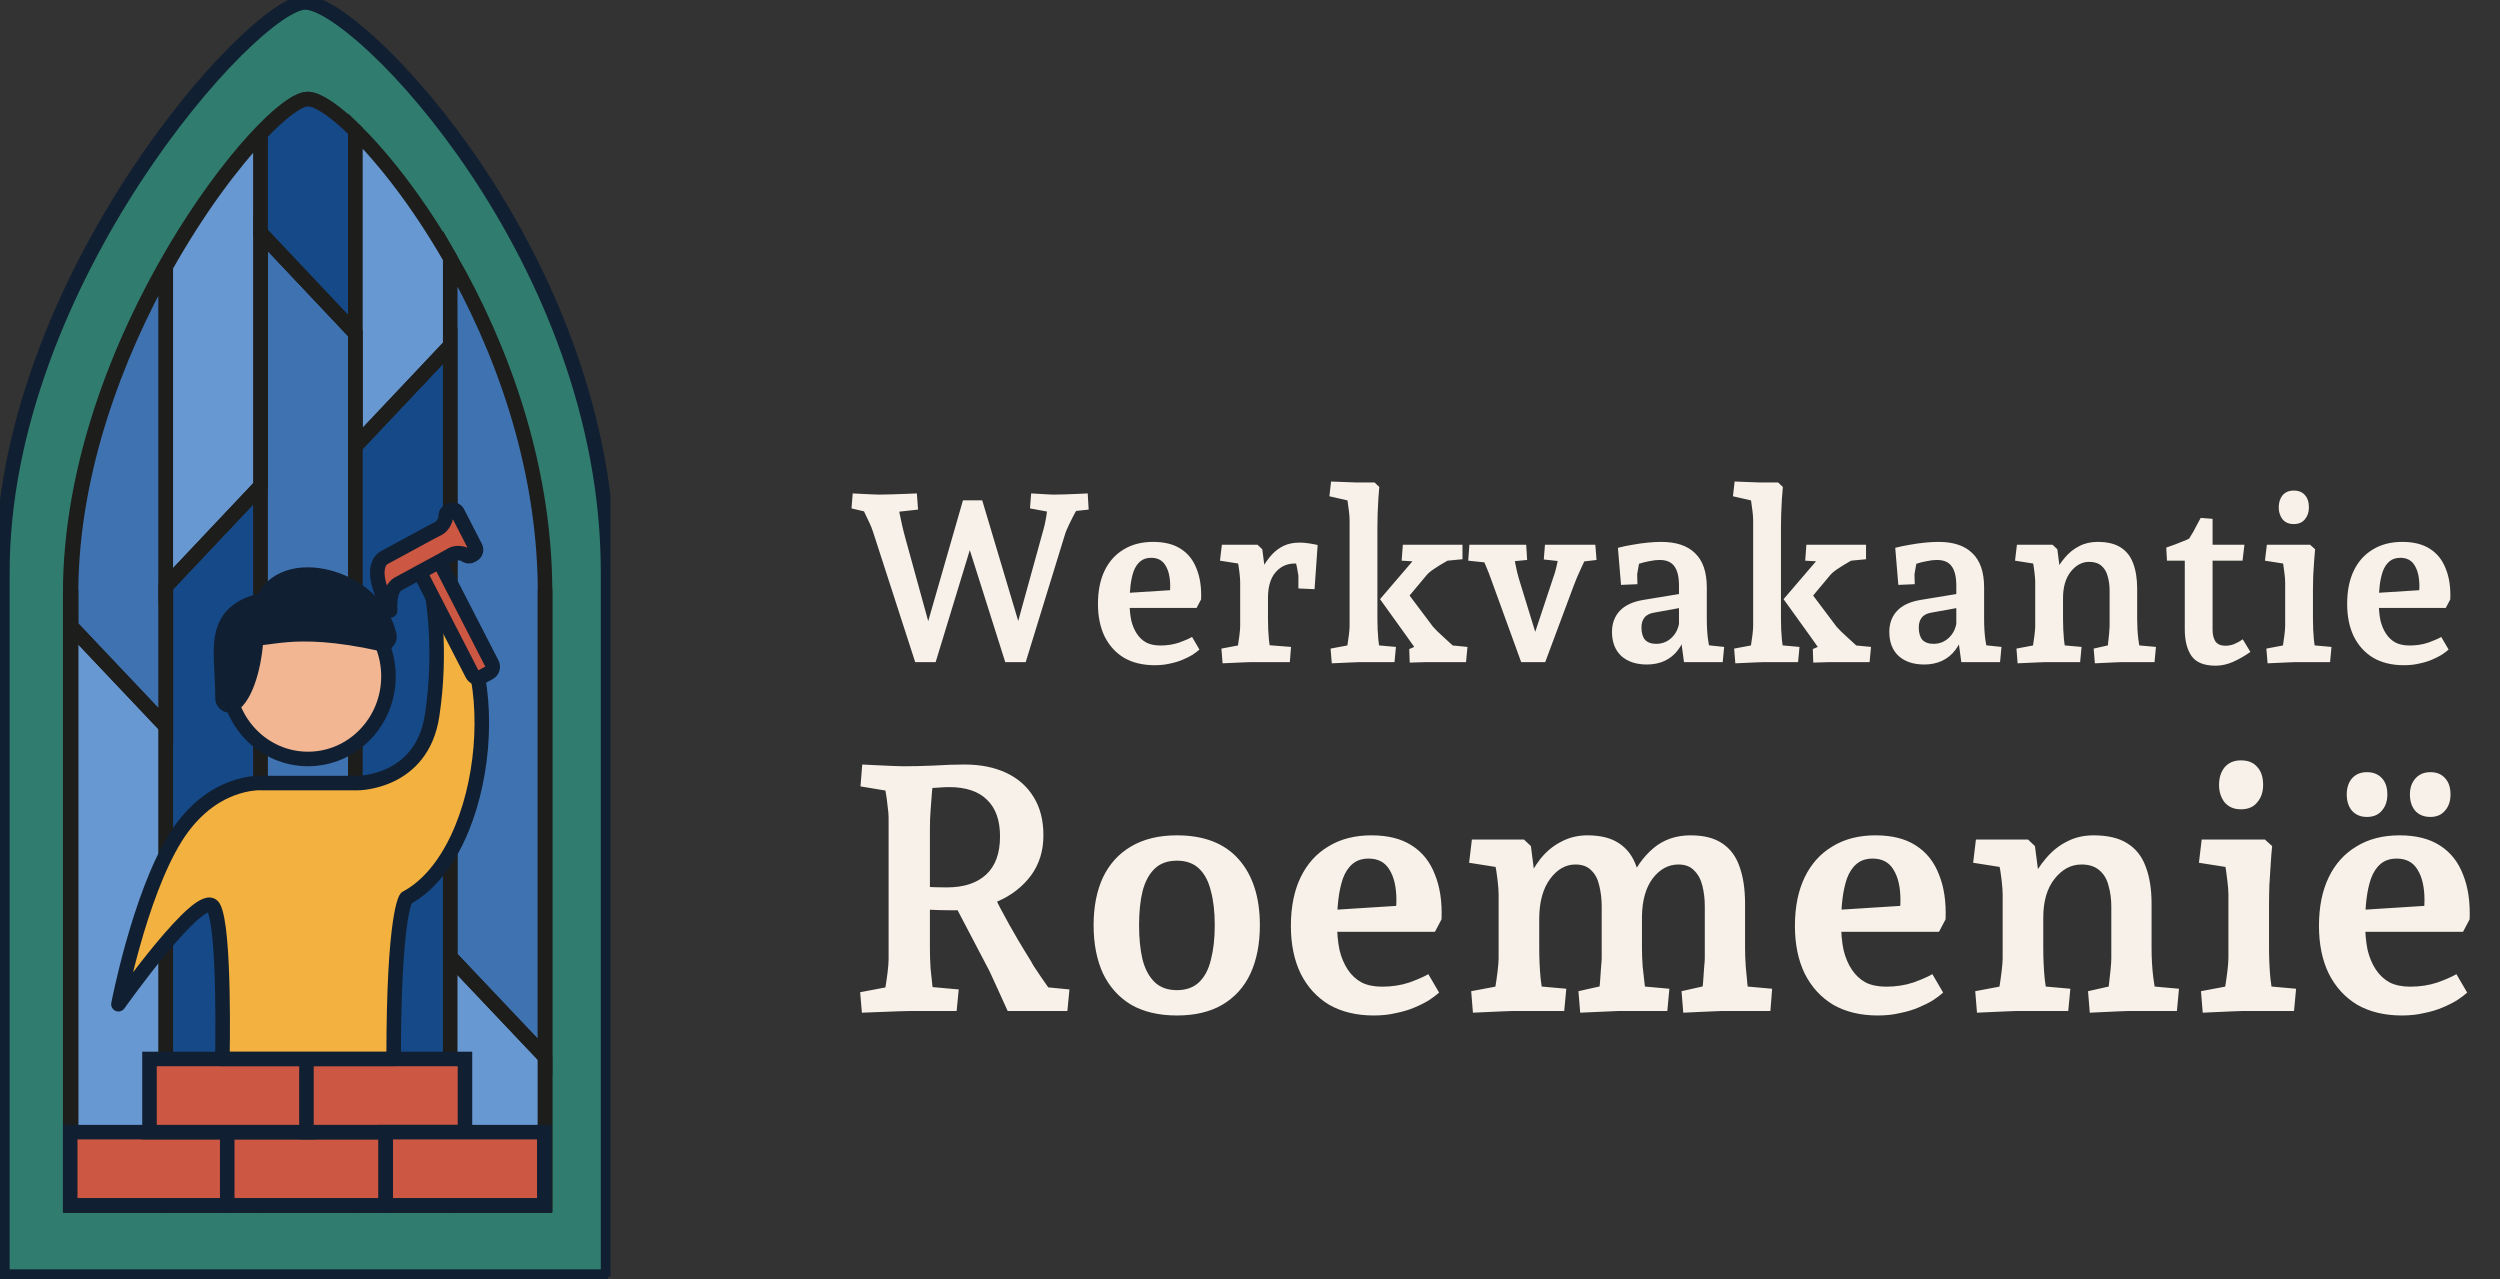 <svg width="172" height="88" viewBox="0 0 172 88" fill="none" xmlns="http://www.w3.org/2000/svg">
<rect x="0" y="0" width="172" height="88" fill="#333333" stroke="none"/>
<path d="M62.966 45.555L60.056 36.563C59.99 36.367 59.914 36.176 59.827 35.99C59.739 35.794 59.641 35.587 59.532 35.369C59.434 35.151 59.314 34.895 59.173 34.601L60.235 35.369L58.584 34.977L58.666 33.947C58.862 33.958 59.075 33.969 59.303 33.98C59.543 33.99 59.772 34.001 59.99 34.012C60.208 34.023 60.377 34.029 60.497 34.029C60.758 34.029 61.042 34.023 61.347 34.012C61.663 34.001 61.974 33.99 62.279 33.98C62.584 33.969 62.851 33.958 63.08 33.947L63.162 35.059L61.102 35.288L61.805 34.666C61.816 34.83 61.843 35.042 61.887 35.304C61.941 35.565 62.001 35.843 62.066 36.138C62.132 36.432 62.203 36.715 62.279 36.988L64.061 43.462H63.652L66.252 34.421H67.576L70.274 43.462H69.849L71.811 36.35C71.854 36.198 71.898 36.007 71.941 35.778C71.985 35.549 72.018 35.331 72.039 35.124C72.072 34.906 72.083 34.742 72.072 34.633L72.808 35.337L70.862 34.977L70.944 33.947C71.216 33.958 71.505 33.974 71.811 33.996C72.127 34.018 72.372 34.029 72.546 34.029C72.775 34.029 73.031 34.023 73.315 34.012C73.598 34.001 73.871 33.99 74.132 33.98C74.405 33.969 74.639 33.958 74.835 33.947L74.9 35.059L73.233 35.238L74.361 34.617C74.263 34.77 74.138 34.977 73.985 35.238C73.843 35.5 73.701 35.778 73.56 36.072C73.418 36.356 73.309 36.628 73.233 36.89L70.568 45.555H69.162L66.497 37.135H66.939L64.372 45.555H62.966ZM79.447 45.767C78.63 45.767 77.927 45.598 77.338 45.26C76.761 44.912 76.314 44.421 75.998 43.789C75.692 43.157 75.54 42.41 75.54 41.549C75.54 40.655 75.692 39.892 75.998 39.26C76.303 38.628 76.739 38.143 77.306 37.805C77.872 37.456 78.548 37.282 79.333 37.282C80.107 37.282 80.739 37.44 81.229 37.756C81.731 38.072 82.096 38.53 82.325 39.13C82.564 39.718 82.668 40.421 82.635 41.239L82.325 41.827H77.469L77.485 40.797L81.344 40.552L80.395 41.451C80.428 41.266 80.456 41.081 80.477 40.895C80.499 40.71 80.51 40.525 80.51 40.339C80.51 39.729 80.401 39.249 80.183 38.901C79.976 38.552 79.649 38.377 79.202 38.377C78.897 38.377 78.646 38.459 78.45 38.623C78.254 38.786 78.101 39.015 77.992 39.309C77.894 39.593 77.823 39.914 77.78 40.274C77.736 40.634 77.714 41.015 77.714 41.418C77.714 41.887 77.752 42.307 77.829 42.677C77.916 43.037 78.047 43.348 78.221 43.609C78.395 43.871 78.614 44.072 78.875 44.214C79.137 44.345 79.458 44.41 79.84 44.41C80.297 44.41 80.722 44.345 81.115 44.214C81.507 44.072 81.807 43.942 82.014 43.822L82.521 44.688C82.401 44.797 82.243 44.917 82.047 45.048C81.851 45.168 81.622 45.282 81.36 45.391C81.109 45.5 80.821 45.587 80.494 45.653C80.178 45.729 79.829 45.767 79.447 45.767ZM84.114 45.636L84.033 44.623L86.027 44.247L85.063 45.081C85.095 44.95 85.128 44.754 85.161 44.492C85.204 44.23 85.242 43.963 85.275 43.691C85.308 43.418 85.324 43.211 85.324 43.07V40.061C85.324 39.898 85.308 39.675 85.275 39.391C85.242 39.108 85.199 38.83 85.144 38.557C85.101 38.274 85.068 38.072 85.046 37.952L86.011 38.901L83.934 38.574L84.065 37.478H86.518L86.845 37.789L87.204 40.552L86.501 39.751C86.632 39.489 86.774 39.222 86.926 38.95C87.09 38.666 87.281 38.405 87.499 38.165C87.728 37.914 87.995 37.713 88.3 37.56C88.616 37.407 88.986 37.331 89.411 37.331C89.618 37.331 89.826 37.347 90.033 37.38C90.251 37.413 90.458 37.451 90.654 37.495L90.441 40.535L89.33 40.486V39.62C89.33 39.576 89.313 39.478 89.281 39.326C89.259 39.162 89.226 38.993 89.183 38.819C89.15 38.634 89.117 38.497 89.084 38.41L89.689 38.803C89.591 38.792 89.488 38.786 89.379 38.786C89.281 38.775 89.183 38.77 89.084 38.77C88.54 38.77 88.093 38.977 87.744 39.391C87.406 39.794 87.237 40.377 87.237 41.14V42.579C87.237 43.081 87.259 43.56 87.302 44.018C87.357 44.465 87.406 44.808 87.45 45.048L86.518 44.328L88.823 44.508L88.741 45.555H86.011C85.934 45.555 85.782 45.56 85.553 45.571C85.335 45.582 85.09 45.593 84.817 45.604C84.556 45.615 84.321 45.626 84.114 45.636ZM91.626 45.636L91.544 44.623L93.555 44.247L92.591 45.081C92.624 44.95 92.656 44.754 92.689 44.492C92.733 44.23 92.771 43.963 92.803 43.691C92.836 43.418 92.852 43.211 92.852 43.07V35.778C92.852 35.614 92.836 35.402 92.803 35.14C92.771 34.868 92.733 34.59 92.689 34.306C92.645 34.012 92.607 33.762 92.575 33.554L93.523 34.617L91.463 34.143L91.577 33.129L93.326 33.195H94.569L94.896 33.505C94.885 33.702 94.863 33.969 94.831 34.306C94.809 34.644 94.793 34.988 94.782 35.337C94.771 35.685 94.765 35.996 94.765 36.268V42.579C94.765 43.081 94.787 43.56 94.831 44.018C94.885 44.465 94.934 44.808 94.978 45.048L94.029 44.328L96.04 44.508L95.942 45.555H93.539C93.463 45.555 93.31 45.56 93.081 45.571C92.863 45.582 92.618 45.593 92.346 45.604C92.084 45.615 91.844 45.626 91.626 45.636ZM96.989 45.587L96.956 44.656L97.299 44.508L96.743 43.724L94.945 41.222L97.79 37.903L98.1 38.672L96.433 38.574L96.515 37.478C96.754 37.478 97.01 37.478 97.283 37.478C97.555 37.478 97.812 37.478 98.051 37.478C98.302 37.478 98.498 37.478 98.64 37.478H100.618V38.475L98.754 38.655L100.046 38.312C99.872 38.41 99.654 38.535 99.392 38.688C99.141 38.83 98.896 38.982 98.656 39.146C98.427 39.298 98.258 39.44 98.15 39.571L96.416 41.647L96.466 40.29L98.591 43.119C98.645 43.184 98.743 43.288 98.885 43.429C99.027 43.56 99.19 43.713 99.376 43.887C99.561 44.062 99.746 44.23 99.931 44.394C100.117 44.557 100.269 44.699 100.389 44.819L99.114 44.328L100.962 44.508L100.863 45.555H98.901C98.673 45.555 98.4 45.555 98.084 45.555C97.768 45.566 97.403 45.577 96.989 45.587ZM104.658 45.555L102.615 39.931C102.506 39.614 102.375 39.277 102.222 38.917C102.07 38.546 101.906 38.165 101.732 37.773L102.893 38.77L101.013 38.574L101.094 37.478H105.002L105.067 38.525L103.383 38.688L104.054 37.74C104.13 38.11 104.201 38.475 104.266 38.835C104.331 39.184 104.408 39.505 104.495 39.8L105.868 44.263H105.361L106.849 39.783C106.969 39.456 107.062 39.124 107.127 38.786C107.203 38.448 107.285 38.099 107.372 37.74L107.994 38.688L106.212 38.492L106.293 37.478H109.759L109.841 38.525L108.19 38.721L109.367 37.805C109.171 38.252 108.975 38.683 108.778 39.097C108.582 39.511 108.408 39.925 108.255 40.339L106.31 45.555H104.658ZM113.308 45.718C112.567 45.718 111.978 45.522 111.542 45.13C111.117 44.726 110.905 44.176 110.905 43.478C110.905 42.901 111.079 42.421 111.428 42.04C111.788 41.647 112.338 41.391 113.079 41.271L115.76 40.83V41.794L113.864 42.138C113.537 42.181 113.297 42.296 113.145 42.481C113.003 42.656 112.932 42.884 112.932 43.168C112.932 43.538 113.014 43.822 113.177 44.018C113.352 44.203 113.608 44.296 113.946 44.296C114.338 44.296 114.676 44.17 114.959 43.92C115.254 43.658 115.439 43.326 115.515 42.922V40.307C115.515 39.685 115.406 39.233 115.188 38.95C114.981 38.666 114.643 38.525 114.175 38.525C113.967 38.525 113.739 38.552 113.488 38.606C113.237 38.65 112.997 38.71 112.768 38.786C112.551 38.852 112.382 38.917 112.262 38.982L112.899 38.001L112.638 39.505L112.654 40.192L111.526 40.241L111.313 37.691C111.64 37.604 111.978 37.533 112.327 37.478C112.687 37.413 113.036 37.364 113.373 37.331C113.711 37.298 114.016 37.282 114.289 37.282C115.324 37.282 116.104 37.544 116.627 38.067C117.161 38.579 117.428 39.364 117.428 40.421V42.579C117.428 43.102 117.455 43.571 117.51 43.985C117.575 44.399 117.63 44.726 117.673 44.966L116.758 44.312L118.621 44.508L118.523 45.555H115.858L115.581 43.478L115.989 43.626C115.869 44.04 115.684 44.41 115.433 44.737C115.194 45.053 114.888 45.299 114.518 45.473C114.158 45.636 113.755 45.718 113.308 45.718ZM119.391 45.636L119.309 44.623L121.32 44.247L120.355 45.081C120.388 44.95 120.421 44.754 120.454 44.492C120.497 44.23 120.535 43.963 120.568 43.691C120.601 43.418 120.617 43.211 120.617 43.07V35.778C120.617 35.614 120.601 35.402 120.568 35.14C120.535 34.868 120.497 34.59 120.454 34.306C120.41 34.012 120.372 33.762 120.339 33.554L121.287 34.617L119.227 34.143L119.342 33.129L121.091 33.195H122.334L122.661 33.505C122.65 33.702 122.628 33.969 122.595 34.306C122.574 34.644 122.557 34.988 122.546 35.337C122.535 35.685 122.53 35.996 122.53 36.268V42.579C122.53 43.081 122.552 43.56 122.595 44.018C122.65 44.465 122.699 44.808 122.742 45.048L121.794 44.328L123.805 44.508L123.707 45.555H121.304C121.227 45.555 121.075 45.56 120.846 45.571C120.628 45.582 120.383 45.593 120.11 45.604C119.849 45.615 119.609 45.626 119.391 45.636ZM124.753 45.587L124.721 44.656L125.064 44.508L124.508 43.724L122.71 41.222L125.554 37.903L125.865 38.672L124.198 38.574L124.279 37.478C124.519 37.478 124.775 37.478 125.048 37.478C125.32 37.478 125.576 37.478 125.816 37.478C126.067 37.478 126.263 37.478 126.405 37.478H128.383V38.475L126.519 38.655L127.811 38.312C127.636 38.41 127.418 38.535 127.157 38.688C126.906 38.83 126.661 38.982 126.421 39.146C126.192 39.298 126.023 39.44 125.914 39.571L124.181 41.647L124.23 40.29L126.356 43.119C126.41 43.184 126.508 43.288 126.65 43.429C126.792 43.56 126.955 43.713 127.14 43.887C127.326 44.062 127.511 44.23 127.696 44.394C127.882 44.557 128.034 44.699 128.154 44.819L126.879 44.328L128.726 44.508L128.628 45.555H126.666C126.437 45.555 126.165 45.555 125.849 45.555C125.533 45.566 125.168 45.577 124.753 45.587ZM132.387 45.718C131.646 45.718 131.058 45.522 130.622 45.13C130.196 44.726 129.984 44.176 129.984 43.478C129.984 42.901 130.158 42.421 130.507 42.04C130.867 41.647 131.417 41.391 132.158 41.271L134.84 40.83V41.794L132.943 42.138C132.616 42.181 132.376 42.296 132.224 42.481C132.082 42.656 132.011 42.884 132.011 43.168C132.011 43.538 132.093 43.822 132.256 44.018C132.431 44.203 132.687 44.296 133.025 44.296C133.417 44.296 133.755 44.17 134.038 43.92C134.333 43.658 134.518 43.326 134.594 42.922V40.307C134.594 39.685 134.485 39.233 134.267 38.95C134.06 38.666 133.722 38.525 133.254 38.525C133.047 38.525 132.818 38.552 132.567 38.606C132.316 38.65 132.077 38.71 131.848 38.786C131.63 38.852 131.461 38.917 131.341 38.982L131.979 38.001L131.717 39.505L131.733 40.192L130.605 40.241L130.393 37.691C130.72 37.604 131.058 37.533 131.406 37.478C131.766 37.413 132.115 37.364 132.453 37.331C132.791 37.298 133.096 37.282 133.368 37.282C134.404 37.282 135.183 37.544 135.706 38.067C136.24 38.579 136.507 39.364 136.507 40.421V42.579C136.507 43.102 136.534 43.571 136.589 43.985C136.654 44.399 136.709 44.726 136.752 44.966L135.837 44.312L137.701 44.508L137.603 45.555H134.938L134.66 43.478L135.068 43.626C134.949 44.04 134.763 44.41 134.513 44.737C134.273 45.053 133.968 45.299 133.597 45.473C133.237 45.636 132.834 45.718 132.387 45.718ZM138.813 45.636L138.732 44.623L140.726 44.247L139.762 45.081C139.794 44.95 139.827 44.754 139.86 44.492C139.903 44.23 139.942 43.963 139.974 43.691C140.007 43.418 140.023 43.211 140.023 43.07V40.061C140.023 39.898 140.007 39.675 139.974 39.391C139.942 39.108 139.898 38.83 139.843 38.557C139.8 38.274 139.767 38.072 139.745 37.952L140.71 38.901L138.634 38.574L138.764 37.478H141.217L141.544 37.789L141.903 40.552L141.331 39.505C141.538 39.07 141.784 38.688 142.067 38.361C142.35 38.023 142.677 37.762 143.048 37.576C143.418 37.38 143.838 37.282 144.307 37.282C144.972 37.282 145.5 37.407 145.893 37.658C146.296 37.909 146.585 38.274 146.759 38.754C146.944 39.233 147.037 39.816 147.037 40.503V42.579C147.037 43.07 147.064 43.538 147.119 43.985C147.184 44.421 147.233 44.748 147.266 44.966L146.334 44.328L148.329 44.508L148.231 45.555H145.974C145.887 45.555 145.735 45.56 145.517 45.571C145.299 45.582 145.064 45.593 144.814 45.604C144.563 45.615 144.334 45.626 144.127 45.636L144.045 44.623L145.86 44.214L144.961 44.966C144.982 44.803 145.004 44.596 145.026 44.345C145.059 44.083 145.086 43.833 145.108 43.593C145.13 43.353 145.141 43.179 145.141 43.07V40.634C145.141 40.285 145.097 39.958 145.01 39.653C144.933 39.347 144.792 39.108 144.585 38.933C144.378 38.748 144.094 38.655 143.735 38.655C143.244 38.655 142.819 38.884 142.459 39.342C142.111 39.789 141.936 40.394 141.936 41.157V42.579C141.936 43.081 141.958 43.56 142.002 44.018C142.056 44.465 142.105 44.808 142.149 45.048L141.217 44.328L143.211 44.508L143.113 45.555H140.71C140.634 45.555 140.481 45.56 140.252 45.571C140.034 45.582 139.789 45.593 139.516 45.604C139.255 45.615 139.021 45.626 138.813 45.636ZM152.439 45.8C151.654 45.8 151.103 45.582 150.787 45.146C150.471 44.699 150.313 44.083 150.313 43.298V37.724L151.147 38.574H149.087L149.038 37.674C149.223 37.609 149.436 37.533 149.676 37.446C149.926 37.347 150.172 37.249 150.411 37.151C150.662 37.042 150.864 36.944 151.016 36.857L150.313 37.527C150.39 37.429 150.477 37.293 150.575 37.119C150.684 36.944 150.793 36.764 150.902 36.579C151.011 36.383 151.109 36.198 151.196 36.023C151.294 35.849 151.365 35.718 151.409 35.631L152.226 35.696V43.348C152.226 43.664 152.291 43.925 152.422 44.132C152.564 44.328 152.793 44.427 153.109 44.427C153.316 44.427 153.518 44.389 153.714 44.312C153.921 44.225 154.117 44.116 154.302 43.985L154.826 44.852C154.444 45.124 154.046 45.353 153.632 45.538C153.229 45.713 152.831 45.8 152.439 45.8ZM151.915 38.574V37.478H154.417L154.286 38.574H151.915ZM156.009 45.636L155.927 44.623L157.922 44.247L156.957 45.081C156.99 44.95 157.022 44.754 157.055 44.492C157.099 44.23 157.137 43.963 157.169 43.691C157.202 43.418 157.219 43.211 157.219 43.07V40.061C157.219 39.898 157.202 39.685 157.169 39.424C157.137 39.151 157.099 38.873 157.055 38.59C157.011 38.296 156.973 38.045 156.941 37.838L157.905 38.901L155.829 38.574L155.96 37.478H158.935L159.279 37.789C159.257 37.985 159.235 38.252 159.213 38.59C159.191 38.928 159.17 39.271 159.148 39.62C159.137 39.969 159.131 40.279 159.131 40.552V42.579C159.131 43.081 159.153 43.56 159.197 44.018C159.251 44.465 159.3 44.808 159.344 45.048L158.412 44.328L160.407 44.508L160.309 45.555H157.905C157.829 45.555 157.676 45.56 157.447 45.571C157.229 45.582 156.984 45.593 156.712 45.604C156.45 45.615 156.216 45.626 156.009 45.636ZM157.807 36.056C157.48 36.056 157.224 35.947 157.039 35.729C156.864 35.5 156.777 35.227 156.777 34.911C156.777 34.574 156.864 34.296 157.039 34.078C157.224 33.86 157.48 33.751 157.807 33.751C158.145 33.751 158.401 33.854 158.576 34.061C158.761 34.258 158.853 34.541 158.853 34.911C158.853 35.238 158.761 35.511 158.576 35.729C158.401 35.947 158.145 36.056 157.807 36.056ZM165.392 45.767C164.574 45.767 163.871 45.598 163.283 45.26C162.705 44.912 162.258 44.421 161.942 43.789C161.637 43.157 161.484 42.41 161.484 41.549C161.484 40.655 161.637 39.892 161.942 39.26C162.247 38.628 162.683 38.143 163.25 37.805C163.817 37.456 164.492 37.282 165.277 37.282C166.051 37.282 166.683 37.44 167.174 37.756C167.675 38.072 168.04 38.53 168.269 39.13C168.509 39.718 168.612 40.421 168.58 41.239L168.269 41.827H163.413L163.43 40.797L167.288 40.552L166.34 41.451C166.373 41.266 166.4 41.081 166.422 40.895C166.443 40.71 166.454 40.525 166.454 40.339C166.454 39.729 166.345 39.249 166.127 38.901C165.92 38.552 165.593 38.377 165.146 38.377C164.841 38.377 164.591 38.459 164.394 38.623C164.198 38.786 164.046 39.015 163.937 39.309C163.839 39.593 163.768 39.914 163.724 40.274C163.68 40.634 163.659 41.015 163.659 41.418C163.659 41.887 163.697 42.307 163.773 42.677C163.86 43.037 163.991 43.348 164.165 43.609C164.34 43.871 164.558 44.072 164.819 44.214C165.081 44.345 165.403 44.41 165.784 44.41C166.242 44.41 166.667 44.345 167.059 44.214C167.452 44.072 167.751 43.942 167.958 43.822L168.465 44.688C168.345 44.797 168.187 44.917 167.991 45.048C167.795 45.168 167.566 45.282 167.305 45.391C167.054 45.5 166.765 45.587 166.438 45.653C166.122 45.729 165.773 45.767 165.392 45.767ZM59.298 69.674L59.178 68.265L62.068 67.716L60.754 68.934C60.802 68.711 60.85 68.416 60.898 68.05C60.961 67.668 61.017 67.286 61.065 66.904C61.112 66.506 61.136 66.203 61.136 65.996V56.253C61.136 56.046 61.112 55.776 61.065 55.441C61.033 55.107 60.985 54.765 60.922 54.414C60.874 54.048 60.818 53.754 60.754 53.531L62.068 54.581L59.202 54.104L59.322 52.599C59.608 52.615 59.934 52.631 60.301 52.647C60.667 52.663 61.017 52.679 61.351 52.695C61.686 52.711 61.948 52.719 62.139 52.719L64.241 53.507C64.209 53.746 64.169 54.064 64.121 54.462C64.09 54.86 64.058 55.282 64.026 55.728C63.994 56.158 63.978 56.572 63.978 56.97V65.28C63.978 65.71 63.994 66.172 64.026 66.665C64.074 67.143 64.121 67.588 64.169 68.002C64.233 68.4 64.281 68.711 64.312 68.934L63.047 67.811L65.96 68.074L65.817 69.555H62.665C62.458 69.555 62.155 69.563 61.757 69.579C61.375 69.594 60.961 69.61 60.516 69.626C60.086 69.642 59.68 69.658 59.298 69.674ZM69.328 69.555C69.184 69.236 69.025 68.886 68.85 68.504C68.675 68.122 68.516 67.772 68.372 67.453C68.229 67.135 68.126 66.912 68.062 66.784L65.196 61.316L68.181 61.22C68.595 62.064 69.017 62.868 69.447 63.632C69.877 64.397 70.251 65.033 70.569 65.543C70.888 66.052 71.063 66.347 71.095 66.426C71.206 66.585 71.365 66.824 71.572 67.143C71.795 67.461 71.978 67.724 72.121 67.931L73.578 68.074L73.435 69.555H69.328ZM65.626 62.629C65.005 62.629 64.376 62.613 63.739 62.581C63.103 62.534 62.466 62.478 61.829 62.414V60.886C62.386 60.918 62.943 60.958 63.501 61.005C64.058 61.037 64.607 61.053 65.148 61.053C66.311 61.053 67.21 60.759 67.847 60.17C68.484 59.581 68.802 58.705 68.802 57.543C68.802 56.444 68.508 55.608 67.918 55.035C67.329 54.446 66.454 54.152 65.292 54.152C65.085 54.152 64.782 54.168 64.384 54.199C63.986 54.215 63.58 54.239 63.166 54.271C62.768 54.303 62.426 54.343 62.139 54.391V52.719C62.792 52.719 63.493 52.703 64.241 52.671C65.005 52.623 65.713 52.599 66.366 52.599C67.465 52.599 68.42 52.791 69.232 53.173C70.044 53.555 70.673 54.112 71.118 54.844C71.564 55.561 71.787 56.436 71.787 57.471C71.787 58.538 71.501 59.461 70.927 60.241C70.354 61.005 69.598 61.594 68.659 62.008C67.719 62.422 66.709 62.629 65.626 62.629ZM80.972 69.865C79.73 69.865 78.679 69.618 77.819 69.125C76.975 68.615 76.331 67.899 75.885 66.976C75.455 66.036 75.24 64.93 75.24 63.656C75.24 62.383 75.455 61.284 75.885 60.361C76.331 59.437 76.975 58.729 77.819 58.235C78.679 57.726 79.73 57.471 80.972 57.471C82.834 57.471 84.251 58.02 85.222 59.119C86.193 60.217 86.679 61.73 86.679 63.656C86.679 64.93 86.464 66.036 86.034 66.976C85.604 67.899 84.96 68.615 84.1 69.125C83.256 69.618 82.213 69.865 80.972 69.865ZM80.972 68.122C81.608 68.122 82.118 67.939 82.5 67.573C82.882 67.206 83.153 66.689 83.312 66.02C83.487 65.352 83.575 64.564 83.575 63.656C83.575 62.749 83.487 61.969 83.312 61.316C83.153 60.647 82.882 60.13 82.5 59.764C82.118 59.397 81.608 59.214 80.972 59.214C80.335 59.214 79.825 59.397 79.443 59.764C79.061 60.13 78.782 60.647 78.607 61.316C78.448 61.969 78.368 62.749 78.368 63.656C78.368 64.564 78.448 65.352 78.607 66.02C78.782 66.689 79.061 67.206 79.443 67.573C79.825 67.939 80.335 68.122 80.972 68.122ZM94.52 69.865C93.326 69.865 92.299 69.618 91.44 69.125C90.596 68.615 89.943 67.899 89.482 66.976C89.036 66.052 88.813 64.962 88.813 63.704C88.813 62.398 89.036 61.284 89.482 60.361C89.927 59.437 90.564 58.729 91.392 58.235C92.22 57.726 93.207 57.471 94.353 57.471C95.484 57.471 96.407 57.702 97.123 58.164C97.856 58.625 98.389 59.294 98.723 60.17C99.074 61.029 99.225 62.056 99.177 63.25L98.723 64.11H91.631L91.655 62.605L97.291 62.247L95.906 63.561C95.953 63.29 95.993 63.019 96.025 62.749C96.057 62.478 96.073 62.207 96.073 61.937C96.073 61.045 95.913 60.345 95.595 59.835C95.293 59.326 94.815 59.071 94.162 59.071C93.716 59.071 93.35 59.191 93.064 59.429C92.777 59.668 92.554 60.002 92.395 60.432C92.252 60.846 92.148 61.316 92.085 61.841C92.021 62.367 91.989 62.924 91.989 63.513C91.989 64.198 92.045 64.81 92.156 65.352C92.284 65.877 92.475 66.331 92.729 66.713C92.984 67.095 93.302 67.389 93.685 67.597C94.067 67.787 94.536 67.883 95.094 67.883C95.762 67.883 96.383 67.787 96.956 67.597C97.529 67.389 97.967 67.198 98.27 67.023L99.01 68.289C98.835 68.448 98.604 68.623 98.317 68.814C98.031 68.99 97.697 69.157 97.314 69.316C96.948 69.475 96.526 69.602 96.049 69.698C95.587 69.809 95.078 69.865 94.52 69.865ZM115.809 69.674L115.69 68.194L118.34 67.597L117.051 68.528C117.099 68.289 117.138 67.987 117.17 67.62C117.202 67.254 117.226 66.912 117.242 66.594C117.274 66.259 117.29 66.036 117.29 65.925V62.367C117.29 61.857 117.234 61.38 117.123 60.934C117.011 60.488 116.82 60.138 116.549 59.883C116.295 59.612 115.936 59.477 115.475 59.477C114.79 59.477 114.201 59.795 113.708 60.432C113.23 61.069 112.983 61.945 112.967 63.059L112.06 60.767C112.49 59.748 113.055 58.944 113.755 58.355C114.456 57.766 115.308 57.471 116.311 57.471C117.218 57.471 117.942 57.654 118.484 58.02C119.041 58.386 119.439 58.92 119.678 59.62C119.933 60.321 120.06 61.173 120.06 62.176V65.208C120.06 65.606 120.076 66.036 120.108 66.498C120.155 66.96 120.195 67.382 120.227 67.764C120.275 68.13 120.307 68.377 120.323 68.504L119.009 67.764L121.923 68.026L121.803 69.555H118.484C118.404 69.555 118.205 69.563 117.887 69.579C117.568 69.594 117.21 69.61 116.812 69.626C116.43 69.642 116.096 69.658 115.809 69.674ZM101.337 69.674L101.218 68.194L104.131 67.644L102.723 68.862C102.77 68.671 102.818 68.385 102.866 68.002C102.929 67.62 102.985 67.23 103.033 66.832C103.081 66.434 103.105 66.132 103.105 65.925V61.531C103.105 61.292 103.081 60.966 103.033 60.552C102.985 60.138 102.922 59.732 102.842 59.334C102.778 58.92 102.73 58.625 102.699 58.45L104.108 59.835L101.075 59.358L101.266 57.758H104.848L105.326 58.211L105.899 62.677V65.208C105.899 65.941 105.93 66.641 105.994 67.31C106.074 67.963 106.145 68.464 106.209 68.814L104.848 67.764L107.761 68.026L107.618 69.555H104.108C103.996 69.555 103.773 69.563 103.439 69.579C103.121 69.594 102.762 69.61 102.364 69.626C101.982 69.642 101.64 69.658 101.337 69.674ZM108.717 69.674L108.597 68.194L111.248 67.597L109.982 68.528C110.014 68.289 110.046 67.987 110.078 67.62C110.11 67.254 110.133 66.912 110.149 66.594C110.181 66.259 110.197 66.036 110.197 65.925V62.367C110.197 61.857 110.141 61.38 110.03 60.934C109.934 60.488 109.751 60.138 109.481 59.883C109.226 59.612 108.86 59.477 108.382 59.477C107.714 59.477 107.132 59.811 106.639 60.48C106.161 61.133 105.915 62.016 105.899 63.131L104.967 60.838C105.254 60.17 105.596 59.581 105.994 59.071C106.408 58.562 106.886 58.172 107.427 57.901C107.968 57.614 108.565 57.471 109.218 57.471C110.126 57.471 110.85 57.654 111.391 58.02C111.948 58.386 112.346 58.92 112.585 59.62C112.84 60.321 112.967 61.173 112.967 62.176V65.208C112.967 65.606 112.983 66.036 113.015 66.498C113.063 66.96 113.111 67.382 113.158 67.764C113.206 68.13 113.238 68.377 113.254 68.504L111.94 67.764L114.854 68.026L114.711 69.555H111.415C111.335 69.555 111.136 69.563 110.818 69.579C110.5 69.594 110.141 69.61 109.743 69.626C109.361 69.642 109.019 69.658 108.717 69.674ZM129.199 69.865C128.005 69.865 126.978 69.618 126.118 69.125C125.274 68.615 124.622 67.899 124.16 66.976C123.714 66.052 123.491 64.962 123.491 63.704C123.491 62.398 123.714 61.284 124.16 60.361C124.606 59.437 125.242 58.729 126.07 58.235C126.898 57.726 127.885 57.471 129.032 57.471C130.162 57.471 131.085 57.702 131.802 58.164C132.534 58.625 133.067 59.294 133.402 60.17C133.752 61.029 133.903 62.056 133.855 63.25L133.402 64.11H126.309L126.333 62.605L131.969 62.247L130.584 63.561C130.632 63.29 130.671 63.019 130.703 62.749C130.735 62.478 130.751 62.207 130.751 61.937C130.751 61.045 130.592 60.345 130.273 59.835C129.971 59.326 129.493 59.071 128.84 59.071C128.395 59.071 128.029 59.191 127.742 59.429C127.455 59.668 127.233 60.002 127.073 60.432C126.93 60.846 126.827 61.316 126.763 61.841C126.699 62.367 126.667 62.924 126.667 63.513C126.667 64.198 126.723 64.81 126.835 65.352C126.962 65.877 127.153 66.331 127.408 66.713C127.662 67.095 127.981 67.389 128.363 67.597C128.745 67.787 129.215 67.883 129.772 67.883C130.44 67.883 131.061 67.787 131.635 67.597C132.208 67.389 132.645 67.198 132.948 67.023L133.688 68.289C133.513 68.448 133.282 68.623 132.996 68.814C132.709 68.99 132.375 69.157 131.993 69.316C131.627 69.475 131.205 69.602 130.727 69.698C130.265 69.809 129.756 69.865 129.199 69.865ZM136.016 69.674L135.896 68.194L138.81 67.644L137.401 68.862C137.449 68.671 137.496 68.385 137.544 68.002C137.608 67.62 137.663 67.23 137.711 66.832C137.759 66.434 137.783 66.132 137.783 65.925V61.531C137.783 61.292 137.759 60.966 137.711 60.552C137.663 60.138 137.6 59.732 137.52 59.334C137.457 58.92 137.409 58.625 137.377 58.45L138.786 59.835L135.753 59.358L135.944 57.758H139.526L140.004 58.211L140.529 62.247L139.693 60.719C139.996 60.082 140.354 59.525 140.768 59.047C141.182 58.554 141.659 58.172 142.201 57.901C142.742 57.614 143.355 57.471 144.04 57.471C145.011 57.471 145.783 57.654 146.356 58.02C146.945 58.386 147.367 58.92 147.622 59.62C147.892 60.321 148.028 61.173 148.028 62.176V65.208C148.028 65.925 148.067 66.609 148.147 67.262C148.243 67.899 148.314 68.377 148.362 68.695L147.001 67.764L149.914 68.026L149.771 69.555H146.475C146.348 69.555 146.125 69.563 145.807 69.579C145.488 69.594 145.146 69.61 144.78 69.626C144.414 69.642 144.079 69.658 143.777 69.674L143.658 68.194L146.308 67.597L144.995 68.695C145.027 68.456 145.059 68.154 145.09 67.787C145.138 67.405 145.178 67.039 145.21 66.689C145.242 66.339 145.258 66.084 145.258 65.925V62.367C145.258 61.857 145.194 61.38 145.066 60.934C144.955 60.488 144.748 60.138 144.446 59.883C144.143 59.612 143.729 59.477 143.204 59.477C142.487 59.477 141.866 59.811 141.341 60.48C140.832 61.133 140.577 62.016 140.577 63.131V65.208C140.577 65.941 140.609 66.641 140.672 67.31C140.752 67.963 140.824 68.464 140.887 68.814L139.526 67.764L142.44 68.026L142.296 69.555H138.786C138.674 69.555 138.452 69.563 138.117 69.579C137.799 69.594 137.441 69.61 137.043 69.626C136.66 69.642 136.318 69.658 136.016 69.674ZM151.547 69.674L151.428 68.194L154.341 67.644L152.933 68.862C152.98 68.671 153.028 68.385 153.076 68.002C153.14 67.62 153.195 67.23 153.243 66.832C153.291 66.434 153.315 66.132 153.315 65.925V61.531C153.315 61.292 153.291 60.981 153.243 60.599C153.195 60.201 153.14 59.795 153.076 59.382C153.012 58.952 152.956 58.586 152.909 58.283L154.318 59.835L151.285 59.358L151.476 57.758H155.822L156.324 58.211C156.292 58.498 156.26 58.888 156.228 59.382C156.196 59.875 156.164 60.377 156.133 60.886C156.117 61.395 156.109 61.849 156.109 62.247V65.208C156.109 65.941 156.141 66.641 156.204 67.31C156.284 67.963 156.355 68.464 156.419 68.814L155.058 67.764L157.971 68.026L157.828 69.555H154.318C154.206 69.555 153.983 69.563 153.649 69.579C153.331 69.594 152.972 69.61 152.574 69.626C152.192 69.642 151.85 69.658 151.547 69.674ZM154.174 55.68C153.697 55.68 153.323 55.521 153.052 55.202C152.797 54.868 152.67 54.47 152.67 54.008C152.67 53.515 152.797 53.109 153.052 52.791C153.323 52.472 153.697 52.313 154.174 52.313C154.668 52.313 155.042 52.464 155.297 52.767C155.567 53.053 155.703 53.467 155.703 54.008C155.703 54.486 155.567 54.884 155.297 55.202C155.042 55.521 154.668 55.68 154.174 55.68ZM165.253 69.865C164.059 69.865 163.032 69.618 162.172 69.125C161.329 68.615 160.676 67.899 160.214 66.976C159.768 66.052 159.545 64.962 159.545 63.704C159.545 62.398 159.768 61.284 160.214 60.361C160.66 59.437 161.297 58.729 162.125 58.235C162.952 57.726 163.939 57.471 165.086 57.471C166.216 57.471 167.139 57.702 167.856 58.164C168.588 58.625 169.122 59.294 169.456 60.17C169.806 61.029 169.957 62.056 169.91 63.25L169.456 64.11H162.363L162.387 62.605L168.023 62.247L166.638 63.561C166.686 63.29 166.726 63.019 166.757 62.749C166.789 62.478 166.805 62.207 166.805 61.937C166.805 61.045 166.646 60.345 166.328 59.835C166.025 59.326 165.547 59.071 164.895 59.071C164.449 59.071 164.083 59.191 163.796 59.429C163.51 59.668 163.287 60.002 163.128 60.432C162.984 60.846 162.881 61.316 162.817 61.841C162.753 62.367 162.722 62.924 162.722 63.513C162.722 64.198 162.777 64.81 162.889 65.352C163.016 65.877 163.207 66.331 163.462 66.713C163.717 67.095 164.035 67.389 164.417 67.597C164.799 67.787 165.269 67.883 165.826 67.883C166.495 67.883 167.116 67.787 167.689 67.597C168.262 67.389 168.7 67.198 169.002 67.023L169.742 68.289C169.567 68.448 169.337 68.623 169.05 68.814C168.763 68.99 168.429 69.157 168.047 69.316C167.681 69.475 167.259 69.602 166.781 69.698C166.32 69.809 165.81 69.865 165.253 69.865ZM167.211 56.205C166.765 56.205 166.415 56.062 166.16 55.776C165.922 55.489 165.802 55.115 165.802 54.653C165.802 54.207 165.93 53.841 166.184 53.555C166.439 53.268 166.781 53.125 167.211 53.125C167.641 53.125 167.975 53.26 168.214 53.531C168.469 53.801 168.596 54.175 168.596 54.653C168.596 55.115 168.469 55.489 168.214 55.776C167.975 56.062 167.641 56.205 167.211 56.205ZM162.841 56.205C162.411 56.205 162.069 56.062 161.814 55.776C161.575 55.489 161.456 55.115 161.456 54.653C161.456 54.207 161.575 53.841 161.814 53.555C162.069 53.268 162.411 53.125 162.841 53.125C163.271 53.125 163.613 53.26 163.868 53.531C164.123 53.801 164.25 54.175 164.25 54.653C164.25 55.115 164.123 55.489 163.868 55.776C163.629 56.062 163.287 56.205 162.841 56.205Z" fill="#F7F1E9"/>
<g clip-path="url(#clip0_2565_186)">
<path d="M41.837 87.832H0.164V39.38C0.144 19.359 17.462 0.168 20.998 0.168C24.666 0.138 41.876 17.928 41.833 39.38V87.832H41.837Z" fill="#307C6E" stroke="#101F31" stroke-miterlimit="10"/>
<path d="M37.447 82.927H4.829V40.86C4.812 23.479 18.369 6.816 21.139 6.816C24.008 6.79 37.483 22.236 37.45 40.86V82.927H37.447Z" fill="white" stroke="#1D1D1B" stroke-miterlimit="10"/>
<path d="M11.407 49.975V82.923H4.884V43.09" fill="#6898D1"/>
<path d="M11.407 49.975V82.923H4.884V43.09" stroke="#1D1D1B" stroke-miterlimit="10"/>
<path d="M17.93 33.43V82.926H11.407V40.342L17.93 33.43Z" fill="#164987" stroke="#1D1D1B" stroke-miterlimit="10"/>
<path d="M24.453 22.932V82.927H17.93V16.02L24.453 22.932Z" fill="#3F72B0" stroke="#1D1D1B" stroke-miterlimit="10"/>
<path d="M30.976 23.773V82.926H24.453V30.686L30.976 23.773Z" fill="#164987" stroke="#1D1D1B" stroke-miterlimit="10"/>
<path d="M37.499 72.721V82.924H30.976V65.832" fill="#6898D1"/>
<path d="M37.499 72.721V82.924H30.976V65.832" stroke="#1D1D1B" stroke-miterlimit="10"/>
<path d="M11.407 18.344V49.979L4.888 43.09V40.558C4.953 32.43 7.956 24.483 11.407 18.344Z" fill="#3F72B0" stroke="#1D1D1B" stroke-miterlimit="10"/>
<path d="M17.93 9.203V33.429L11.407 40.341V18.342C13.615 14.412 16.007 11.222 17.93 9.203Z" fill="#6898D1" stroke="#1D1D1B" stroke-miterlimit="10"/>
<path d="M24.453 9V22.932L17.93 16.02V9.205C19.357 7.7 20.524 6.844 21.159 6.82H21.247C21.901 6.857 23.053 7.623 24.453 9Z" fill="#164987" stroke="#1D1D1B" stroke-miterlimit="10"/>
<path d="M21.247 6.82H21.159C21.159 6.82 21.182 6.816 21.191 6.816C21.211 6.816 21.227 6.816 21.247 6.82Z" stroke="#1D1D1B" stroke-miterlimit="10"/>
<path d="M30.976 17.766V23.775L24.453 30.687V9C26.377 10.888 28.768 13.92 30.976 17.766Z" fill="#6898D1" stroke="#1D1D1B" stroke-miterlimit="10"/>
<path d="M37.499 40.504V72.72L30.976 65.831V17.766C34.431 23.781 37.437 31.785 37.499 40.504Z" fill="#3F72B0" stroke="#1D1D1B" stroke-miterlimit="10"/>
<path d="M37.502 40.86V82.924H4.884V40.86C4.884 40.759 4.884 40.659 4.888 40.558V43.09L11.407 49.979V40.343L17.93 33.431V16.02L24.453 22.932V30.687L30.976 23.775V65.832L37.499 72.72V40.504C37.502 40.622 37.502 40.743 37.502 40.86Z" stroke="#1D1D1B" stroke-miterlimit="10"/>
<path d="M15.738 77.891H4.832V82.925H15.738V77.891Z" fill="#CC5742" stroke="#101F31" stroke-miterlimit="10"/>
<path d="M26.54 77.891H15.633V82.925H26.54V77.891Z" fill="#CC5742" stroke="#101F31" stroke-miterlimit="10"/>
<path d="M21.192 72.856H10.285V77.89H21.192V72.856Z" fill="#CC5742" stroke="#101F31" stroke-miterlimit="10"/>
<path d="M31.99 72.856H21.084V77.89H31.99V72.856Z" fill="#CC5742" stroke="#101F31" stroke-miterlimit="10"/>
<path d="M37.447 77.891H26.54V82.925H37.447V77.891Z" fill="#CC5742" stroke="#101F31" stroke-miterlimit="10"/>
<path d="M21.191 52.217C24.248 52.217 26.726 49.673 26.726 46.534C26.726 43.396 24.248 40.852 21.191 40.852C18.134 40.852 15.656 43.396 15.656 46.534C15.656 49.673 18.134 52.217 21.191 52.217Z" fill="#F2B792" stroke="#101F31" stroke-miterlimit="10"/>
<path d="M15.3 72.856C15.3 72.856 15.499 63.737 14.672 62.397C13.844 61.057 8.149 69.091 8.149 69.091C8.149 69.091 9.572 61.665 12.061 57.648C14.551 53.631 17.989 53.873 17.989 53.873H24.63C24.63 53.873 29.016 53.873 29.726 49.248C30.436 44.623 29.726 40.848 29.726 40.848C35.094 44.371 33.881 58.622 27.947 61.785C27.947 61.785 27.083 62.783 27.083 72.852H15.297L15.3 72.856Z" fill="#F3B13F" stroke="#101F31" stroke-linejoin="round"/>
<path d="M29.673 38.519L29.106 38.826C28.889 38.944 28.805 39.22 28.92 39.443L32.495 46.396C32.61 46.619 32.879 46.705 33.096 46.587L33.663 46.28C33.881 46.162 33.964 45.886 33.849 45.662L30.274 38.709C30.159 38.486 29.89 38.401 29.673 38.519Z" fill="#CC5742" stroke="#101F31" stroke-linejoin="round"/>
<path d="M31.48 35.255L32.709 37.65C32.801 37.832 32.736 38.06 32.559 38.154L32.422 38.228C32.271 38.309 32.091 38.272 31.983 38.147C31.643 38.013 31.378 38.047 31.215 38.1C31.093 38.141 31.031 38.188 31.031 38.188L30.521 38.476L27.4 40.169C26.694 40.552 26.844 42.003 26.844 42.003L26.501 41.331C25.3 38.785 26.465 38.349 26.465 38.349L29.585 36.656L30.105 36.387C30.105 36.387 30.181 36.361 30.279 36.28C30.413 36.172 30.59 35.971 30.672 35.611C30.626 35.444 30.698 35.259 30.851 35.175L30.989 35.101C31.165 35.007 31.388 35.074 31.48 35.255Z" fill="#CC5742" stroke="#101F31" stroke-linejoin="round"/>
<path d="M17.138 43.334C17.138 45.215 16.576 47.408 15.81 48.033C15.81 44.533 14.894 42.394 18.46 41.716C19.474 38.636 25.424 40.043 26.295 43.805C19.932 42.394 18.237 43.711 17.138 43.334Z" fill="#101F31" stroke="#101F31" stroke-width="2" stroke-linejoin="round"/>
</g>
<defs>
<clipPath id="clip0_2565_186">
<rect width="42" height="88" fill="white"/>
</clipPath>
</defs>
</svg>
